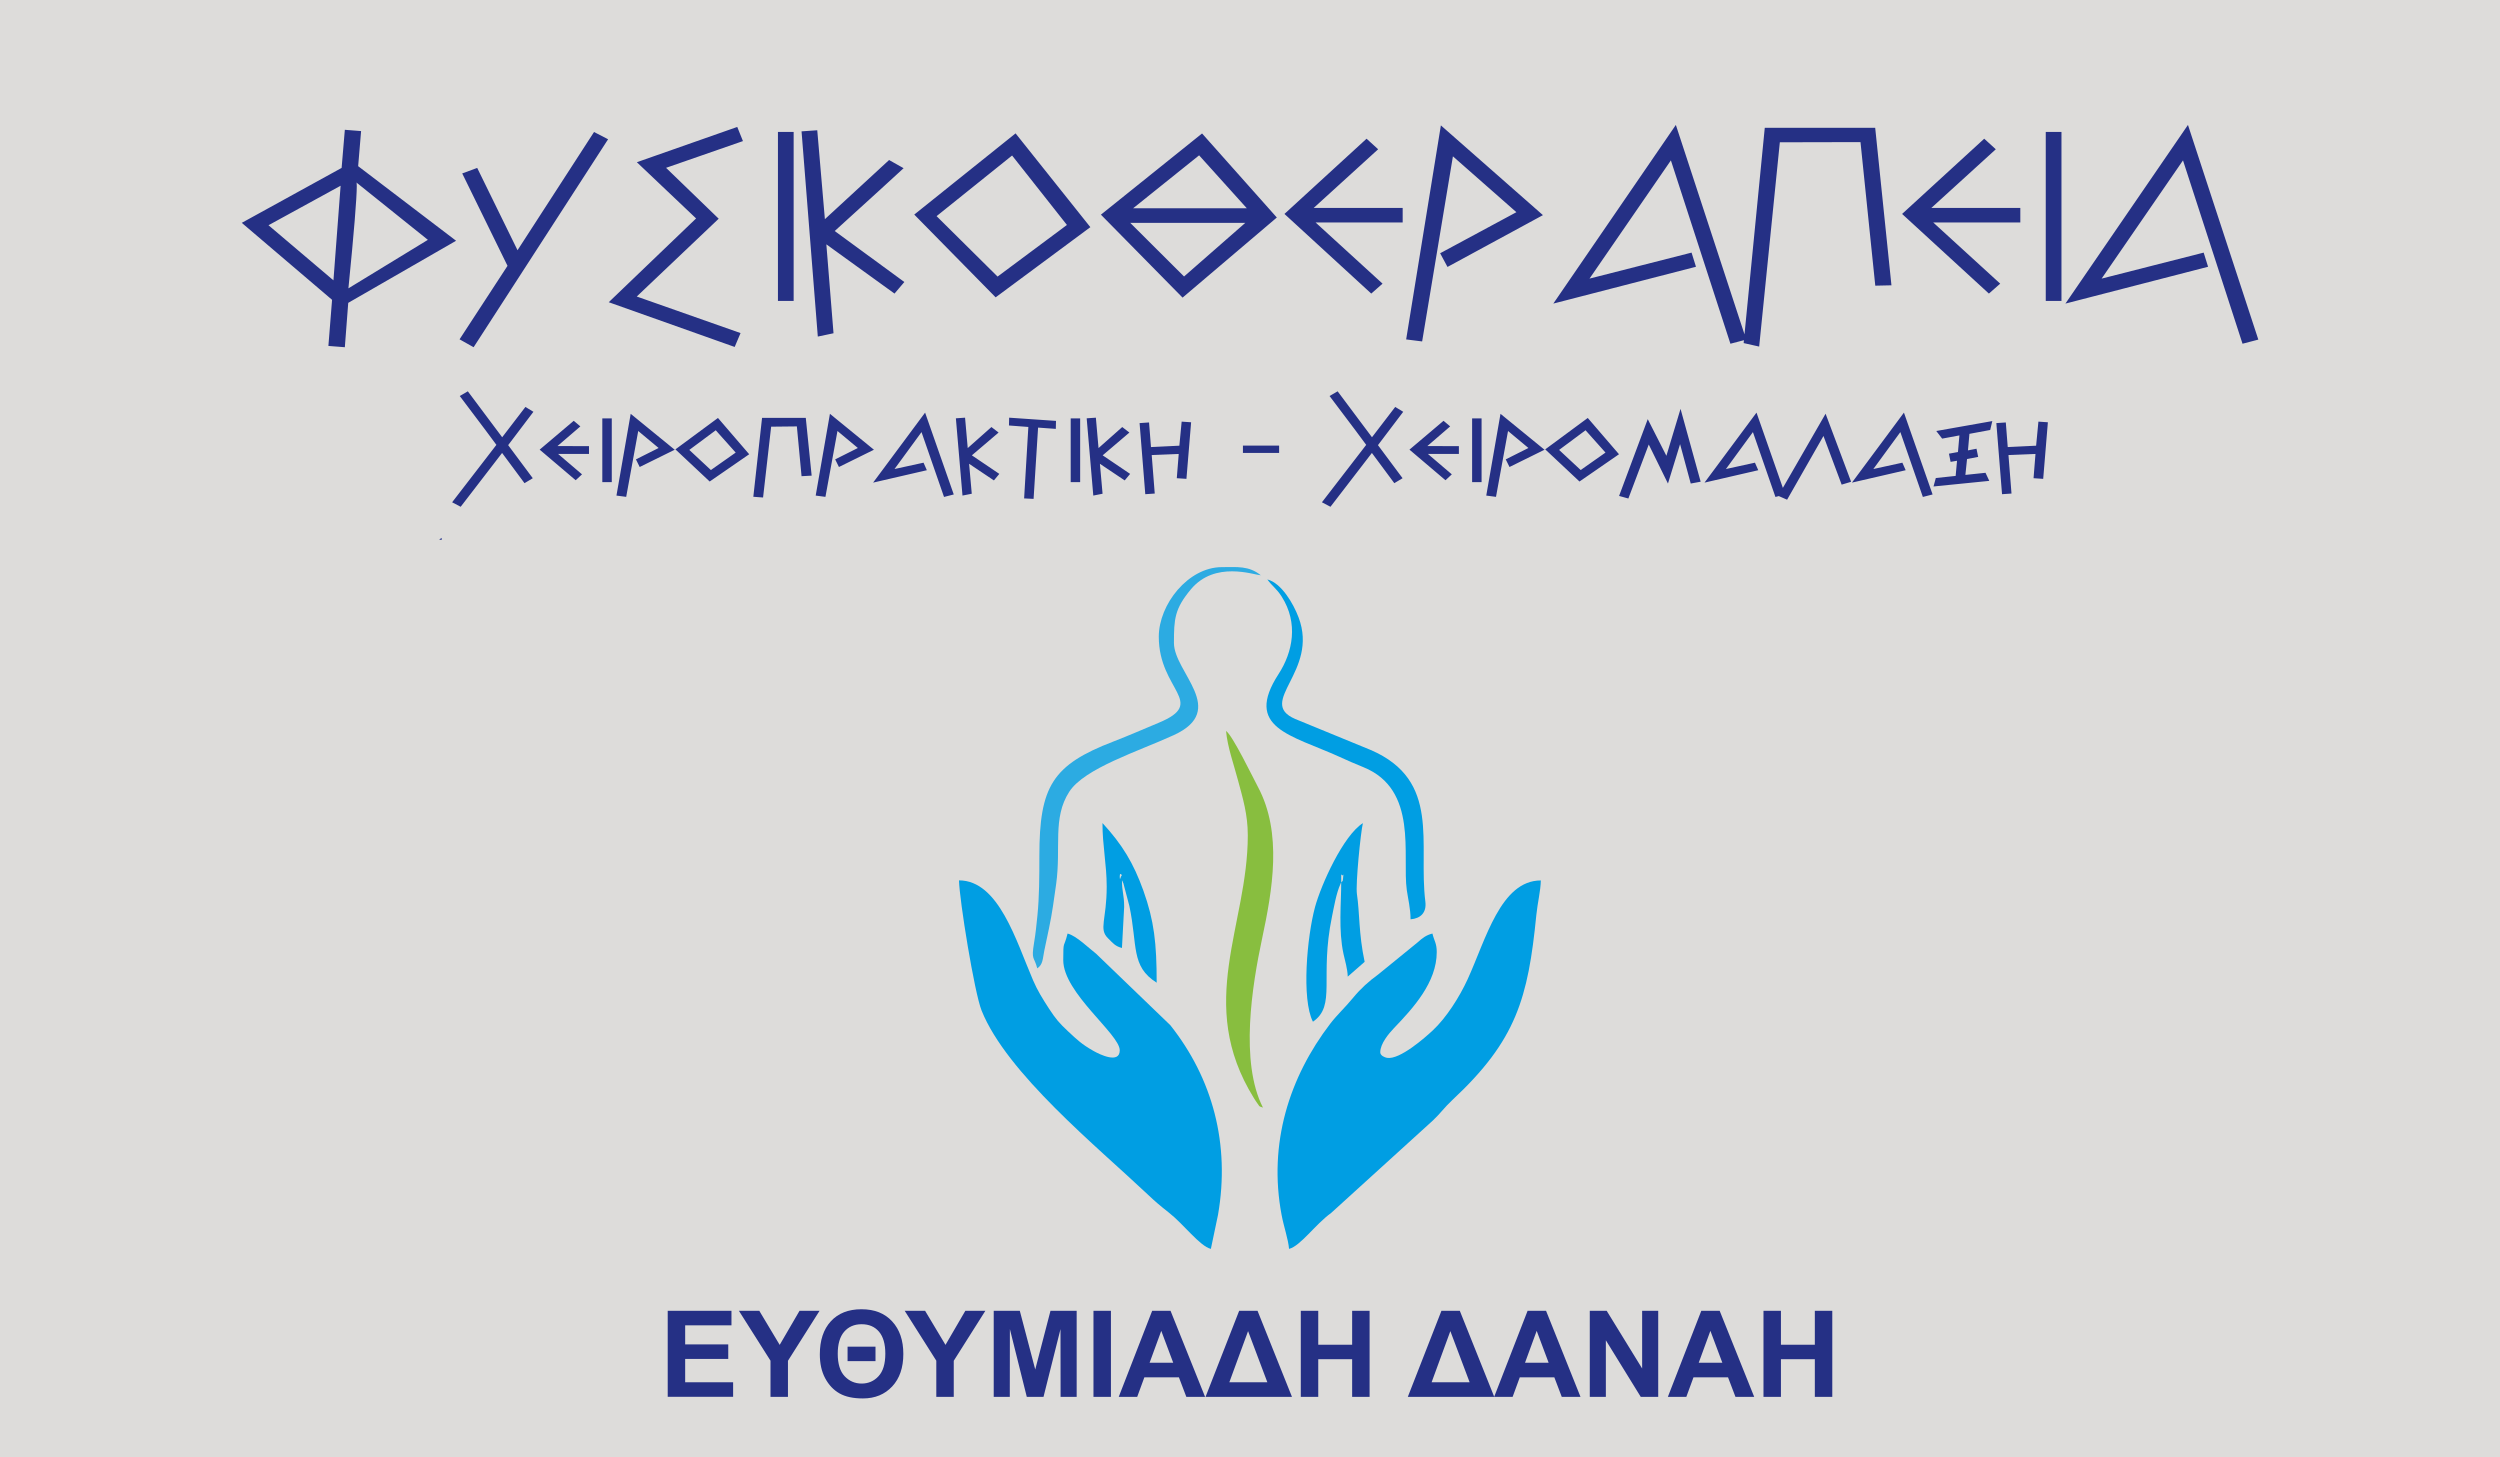 <?xml version="1.0" encoding="UTF-8"?> <svg xmlns="http://www.w3.org/2000/svg" xmlns:xlink="http://www.w3.org/1999/xlink" version="1.1" id="Layer_1" x="0px" y="0px" viewBox="0 0 272.16 158.63" style="enable-background:new 0 0 272.16 158.63;" xml:space="preserve"> <style type="text/css"> .st0{fill-rule:evenodd;clip-rule:evenodd;fill:#DDDCDA;} .st1{fill:#253085;} .st2{fill-rule:evenodd;clip-rule:evenodd;fill:#2CABE2;} .st3{fill-rule:evenodd;clip-rule:evenodd;fill:#88BE3F;} .st4{fill-rule:evenodd;clip-rule:evenodd;fill:#009EE3;} .st5{fill-rule:evenodd;clip-rule:evenodd;fill:#25338B;} </style> <rect class="st0" width="272.16" height="158.63"></rect> <path class="st1" d="M222.43,52.13l-1.05-0.07l0.21-2.64l-2.94,0.12l0.33,4.19l-1.03,0.07l-0.62-7.74l1.03-0.07l0.21,2.68l3.09-0.15 l0.25-2.62l1.03,0.07L222.43,52.13z M216.66,46.81l-2.26,0.42l-0.16,1.8l0.93-0.18l0.18,0.89l-1.21,0.23l-0.18,1.73l2.19-0.23 l0.41,0.88l-6.07,0.61l0.25-0.92l2.16-0.23l0.15-1.65l-0.7,0.12l-0.18-0.89l0.98-0.18l0.16-1.81l-1.88,0.35l-0.64-0.83l6.1-1.08 L216.66,46.81z M206.88,47.04l-2.94,4.02l3.16-0.69l0.36,0.82l-5.85,1.35l5.66-7.62l3.12,8.91l-1.06,0.27L206.88,47.04z M200.49,52.76l-1.98-5.3l-3.96,6.94l-0.96-0.42l5.15-8.94l2.78,7.41L200.49,52.76z M184.06,52.64l-1.16-4.29l-1.32,4.29l-2.09-4.25 l-2.22,5.88l-1.01-0.28l3.12-8.36l2.03,3.99l1.54-5.11l2.19,7.93L184.06,52.64z M174.78,49.27l-2.17-2.43l-2.88,2.14l2.35,2.19 L174.78,49.27z M171.95,52.42l-3.73-3.5l4.63-3.42l3.4,3.95L171.95,52.42z M164.33,50.84l-0.41-0.83l2.47-1.24l-2.22-1.85 l-1.31,7.17l-1.06-0.14l1.55-8.9l4.79,3.91L164.33,50.84z M160.26,52.49v-6.94h1.03v6.94H160.26z M155.45,49.42l2.6,2.22l-0.69,0.64 l-3.92-3.33l3.71-3.14l0.72,0.61l-2.48,2.14l3.43,0.01v0.85H155.45z M150.01,48.46l2.68,3.6l-0.9,0.54l-2.44-3.29l-4.51,5.86 l-0.93-0.49l4.82-6.25c-0.19-0.28-1.52-2.05-3.99-5.32l0.88-0.51l3.74,5l2.53-3.3l0.87,0.53L150.01,48.46z M190.83,47.04l-2.94,4.02 l3.16-0.69l0.36,0.82l-5.85,1.35l5.66-7.62l3.12,8.91l-1.06,0.27L190.83,47.04z M135.31,49.31v-0.8h3.94v0.8H135.31z M129.16,52.13 l-1.05-0.07l0.21-2.64l-2.94,0.12l0.33,4.19l-1.03,0.07l-0.62-7.74l1.03-0.07l0.21,2.68l3.09-0.15l0.25-2.62l1.03,0.07L129.16,52.13 z M122.44,52.3l-2.7-1.81l0.29,3.26l-1.01,0.2l-0.72-8.41l1-0.07l0.29,3.31l2.58-2.29l0.78,0.6l-2.91,2.48l2.99,2.02L122.44,52.3z M116.56,52.49v-6.94h1.03v6.94H116.56z M114.94,46.69l-1.93-0.14l-0.49,7.76l-1.03-0.05l0.46-7.78l-2.11-0.16l0.02-0.85l5.1,0.35 L114.94,46.69z M108.2,52.3l-2.7-1.81l0.29,3.26l-1.01,0.2l-0.72-8.41l1-0.07l0.29,3.31l2.58-2.29l0.78,0.6l-2.91,2.48l2.99,2.02 L108.2,52.3z M100.32,47.04l-2.94,4.02l3.16-0.69l0.36,0.82l-5.85,1.35l5.66-7.62l3.12,8.91l-1.06,0.27L100.32,47.04z M91.33,50.84 l-0.41-0.83l2.47-1.24l-2.22-1.85l-1.31,7.17l-1.06-0.14l1.55-8.9l4.79,3.91L91.33,50.84z M87.26,51.84l-0.51-5.42l-2.8,0.03 l-0.88,7.71l-1.06-0.08l0.95-8.59h4.76l0.64,6.29L87.26,51.84z M80.09,49.27l-2.17-2.43l-2.88,2.14l2.35,2.19L80.09,49.27z M77.26,52.42l-3.73-3.5l4.63-3.42l3.4,3.95L77.26,52.42z M69.64,50.84l-0.41-0.83l2.47-1.24l-2.22-1.85l-1.31,7.17l-1.06-0.14 l1.55-8.9l4.79,3.91L69.64,50.84z M65.57,52.49v-6.94h1.03v6.94H65.57z M60.76,49.42l2.6,2.22l-0.69,0.64l-3.92-3.33l3.71-3.14 l0.72,0.61l-2.49,2.14l3.43,0.01v0.85H60.76z M55.32,48.46l2.68,3.6l-0.9,0.54l-2.44-3.29l-4.51,5.86l-0.93-0.49l4.82-6.25 c-0.19-0.28-1.52-2.05-3.99-5.32l0.88-0.51l3.74,5l2.53-3.3l0.87,0.53L55.32,48.46z"></path> <path class="st1" d="M191.98,152.07v-9.37h1.9v3.69h3.69v-3.69h1.9v9.37h-1.9v-4.1h-3.69v4.1H191.98z M187.5,148.35l-1.3-3.47 l-1.27,3.47H187.5z M190.97,152.07h-2.04l-0.81-2.13h-3.76l-0.78,2.13h-2.01l3.64-9.37h2L190.97,152.07z M173.07,152.07v-9.37h1.84 l3.86,6.28v-6.28h1.75v9.37h-1.9l-3.8-6.16v6.16H173.07z M168.59,148.35l-1.3-3.47l-1.27,3.47H168.59z M172.06,152.07h-2.04 l-0.81-2.13h-3.76l-0.78,2.13h-2.01l3.64-9.37h2.01L172.06,152.07z M159.99,150.48l-2.1-5.57l-2.04,5.57H159.99z M162.67,152.07 h-9.41l3.66-9.37h2L162.67,152.07z M141.61,152.07v-9.37h1.9v3.69h3.69v-3.69h1.9v9.37h-1.9v-4.1h-3.69v4.1H141.61z M137.97,150.48 l-2.1-5.57l-2.04,5.57H137.97z M140.65,152.07h-9.41l3.66-9.37h2L140.65,152.07z M127.72,148.35l-1.3-3.47l-1.27,3.47H127.72z M131.19,152.07h-2.04l-0.81-2.13h-3.76l-0.78,2.13h-2.01l3.64-9.37h2L131.19,152.07z M119.04,152.07v-9.37h1.9v9.37H119.04z M108.18,152.07v-9.37h2.84l1.68,6.39l1.66-6.39h2.85v9.37h-1.75l-0.01-7.38l-1.85,7.38h-1.82l-1.84-7.38l-0.01,7.38H108.18z M101.93,152.07v-3.94l-3.44-5.43h2.22l2.22,3.71l2.16-3.71h2.18l-3.44,5.44v3.93H101.93z M92.27,148.18v-1.58h3.04v1.58H92.27z M91.2,147.38c0,1.09,0.25,1.91,0.75,2.44c0.5,0.53,1.12,0.8,1.85,0.8c0.72,0,1.34-0.26,1.83-0.79c0.5-0.53,0.75-1.35,0.75-2.47 c0-1.05-0.23-1.85-0.69-2.39c-0.46-0.54-1.09-0.81-1.89-0.81c-0.81,0-1.44,0.28-1.91,0.83C91.43,145.53,91.2,146.33,91.2,147.38z M89.25,147.44c0-1.53,0.4-2.73,1.2-3.6c0.8-0.87,1.91-1.31,3.33-1.31c1.43,0,2.54,0.44,3.35,1.33c0.81,0.88,1.21,2.06,1.21,3.54 c0,1.48-0.4,2.66-1.21,3.53c-0.81,0.87-1.87,1.31-3.19,1.31c-1.05,0-1.9-0.18-2.55-0.55c-0.65-0.37-1.17-0.92-1.56-1.65 S89.25,148.44,89.25,147.44z M83.88,152.07v-3.94l-3.44-5.43h2.22l2.22,3.71l2.16-3.71h2.18l-3.44,5.44v3.93H83.88z M72.69,152.07 v-9.37h6.94v1.58h-5.04v2.08h4.69v1.58h-4.69v2.54h5.22v1.58H72.69z"></path> <g> <path class="st2" d="M126.15,69.32c0,5.84,5.31,7.15,0,9.36c-1.65,0.69-3.25,1.39-4.93,2.04c-6.65,2.55-8.07,4.88-8.07,12.45 c0,2.34-0.01,4.46-0.21,6.48c-0.12,1.13-0.18,1.87-0.37,3c-0.32,1.95,0.01,1.43,0.35,2.77c0.63-0.43,0.58-1,0.77-1.95 c0.14-0.71,0.32-1.52,0.51-2.42c0.34-1.6,0.57-3.32,0.78-4.83c0.55-4-0.42-7.16,1.42-10.02c1.65-2.57,7.57-4.42,11.4-6.18 c5.94-2.74,0-6.81,0-10.03c0-2.63,0.08-3.72,1.85-5.84c2.61-3.12,6.8-1.58,7.61-1.52c-1.3-1.06-2.59-0.89-4.25-0.89 C129.34,61.75,126.15,65.8,126.15,69.32"></path> <path class="st3" d="M135.84,90.94c0,9.86-5.72,18.27,0.65,28.58c0.03,0.05,0.34,0.54,0.36,0.55c0.34,0.42,0.07,0.31,0.64,0.51 c-2.53-4.96-1.18-13.3-0.1-18.37c1.13-5.31,2.24-11.52-0.45-16.55c-0.58-1.09-2.75-5.59-3.47-6.09c0.16,1.78,0.88,3.75,1.32,5.44 C135.3,86.91,135.84,88.67,135.84,90.94"></path> <path class="st4" d="M150.26,114.56c0-0.95,0.94-2.05,1.48-2.62c2.12-2.21,4.67-4.99,4.67-8.3c0-0.96-0.28-1.21-0.47-2.01 c-0.69,0.17-1.11,0.51-1.6,0.95l-4.31,3.51c-1,0.72-1.92,1.55-2.74,2.55c-0.85,1.04-1.69,1.79-2.47,2.8 c-4.46,5.83-6.77,13.04-5.3,20.83c0.23,1.24,0.72,2.62,0.81,3.69c1.25-0.32,2.83-2.64,4.59-3.92l11.07-10.06 c0.83-0.78,1.25-1.42,2.12-2.23c6.96-6.49,8.24-11.06,9.14-20.13c0.13-1.32,0.47-2.64,0.49-3.77c-4.37,0-5.99,6.44-7.97,10.76 c-0.89,1.94-2.32,4.19-3.79,5.56c-0.8,0.75-3.61,3.24-4.99,2.99C150.75,115.12,150.26,114.92,150.26,114.56"></path> <path class="st4" d="M131.82,135.96l0.78-3.72c1.33-7.67-0.58-14.82-5.2-20.64l-8.07-7.77c-0.81-0.62-2.15-1.96-3.11-2.2 c-0.41,1.67-0.47,0.62-0.47,2.9c0,3.57,6.15,8.05,6.15,9.81c0,1.52-2.2,0.45-2.89,0.05c-1.26-0.72-1.72-1.17-2.73-2.11 c-0.98-0.92-1.33-1.33-2.09-2.49c-0.68-1.05-1.25-1.96-1.72-3.06c-1.84-4.26-3.73-10.89-8.07-10.89 c0.05,2.16,1.67,12.19,2.46,14.17c2.73,6.82,12.6,14.84,18.04,19.98c0.91,0.86,1.35,1.23,2.35,2.02 C128.85,133.26,130.61,135.66,131.82,135.96"></path> <path class="st4" d="M137.97,63.08c0.51,0.72,0.99,0.97,1.56,1.87c1.84,2.89,1.21,6.04-0.34,8.43c-3.81,5.88,1.34,6.61,6.65,9.02 c1,0.45,1.52,0.69,2.59,1.12c6,2.43,4.2,9.64,4.72,13.38c0.13,0.92,0.41,2.02,0.41,3.18c1.1-0.09,1.76-0.73,1.61-1.93 c-0.79-6.31,1.75-13.17-5.94-16.5L141,78.27c-4.26-1.84,2.6-5.16,0.37-11.05C140.81,65.72,139.5,63.47,137.97,63.08"></path> <path class="st4" d="M146.01,96.07c0,2.27-0.31,5.23,0.25,7.78c0.16,0.72,0.44,1.64,0.46,2.47l1.84-1.61 c-0.66-3.1-0.53-5.33-0.84-7.37c-0.16-1.08,0.41-6.76,0.65-7.73c-2.14,1.35-4.54,6.68-5.21,9.13c-0.87,3.21-1.49,10.02-0.23,12.49 c2.57-1.78,0.7-4.78,2.07-11.42c0.22-1.05,0.46-2.55,0.93-3.58C145.94,96.18,145.97,96.11,146.01,96.07 M146.01,96.07v-0.89 c0.28,0.42,0.27-0.5,0.2,0.45C146.16,96.1,146.17,95.82,146.01,96.07"></path> <path class="st4" d="M120.48,96.51c0,3.66-0.9,4.62,0.15,5.64c0.51,0.5,0.76,0.86,1.51,1.05l0.24-4.46c0-1.36-0.24-1.63-0.24-2.9 c0.03,0.05,0.07,0.07,0.08,0.15c0.01,0.08,0.06,0.12,0.07,0.15l0.66,2.5c0.91,4.3,0.13,6.55,2.97,8.34c0-4.33-0.28-6.74-1.44-10 c-1.09-3.04-2.3-5.03-4.46-7.38C120.01,92,120.48,94.11,120.48,96.51 M121.9,95.4c0-0.57,0.37-0.04,0.14,0 C122.03,95.4,121.9,96.02,121.9,95.4z"></path> </g> <polygon class="st5" points="48.08,58.78 48.08,58.55 47.81,58.74 "></polygon> <path class="st1" d="M244.13,37.42l-6.48-19.96l-8.86,12.87l11.11-2.83l0.48,1.54l-15.53,4.01l13.34-19.45l7.66,23.37L244.13,37.42z M222.71,32.76v-18.4h1.71v18.4H222.71z M210.47,24.23l7.28,6.65l-1.23,1.08l-9.45-8.67l8.94-8.19l1.26,1.15l-7.02,6.39h9.69v1.58 H210.47z M204.15,31.1l-1.61-15.63l-8.78,0.02l-2.25,22.24l-1.69-0.38l2.3-23.44h12.02l1.77,17.15L204.15,31.1z M188.38,37.42 l-6.48-19.96l-8.86,12.87l11.11-2.83l0.48,1.54l-15.53,4.01l13.34-19.45l7.66,23.37L188.38,37.42z M157.58,29.06l-0.8-1.49l8.3-4.47 l-6.91-6.08l-3.35,20.15l-1.74-0.22l3.78-23.3l11.11,9.77L157.58,29.06z M143.23,24.23l7.28,6.65l-1.23,1.08l-9.45-8.67l8.94-8.19 l1.26,1.15l-7.02,6.39h9.69v1.58H143.23z M123.04,24.26l5.86,5.84l6.67-5.84H123.04z M130.54,16.91l-7.18,5.76h12.37L130.54,16.91z M128.74,32.4l-8.89-9.03l11.01-8.84l8.14,9.15L128.74,32.4z M110.18,16.93l-8.22,6.6l6.64,6.58l7.55-5.62L110.18,16.93z M108.39,32.37l-8.86-9.01l11.03-8.84l8.14,10.21L108.39,32.37z M97.38,31.96l-7.42-5.36l0.78,9.68l-1.71,0.36l-1.77-22.34 l1.71-0.12l0.83,9.68l6.99-6.44l1.58,0.89c-1.04,0.96-3.53,3.24-7.5,6.84l7.58,5.55L97.38,31.96z M84.69,32.76v-18.4h1.71v18.4 H84.69z M72.51,18.27l5.73,5.54l-8.92,8.47l11.3,3.98l-0.64,1.51L66.27,32.9l9.51-9.12l-6.45-6.12l10.93-3.84l0.62,1.54L72.51,18.27 z M51.56,37.8l-1.53-0.86l5.22-8l-4.93-10.06l1.63-0.6l4.39,8.96l8.33-12.87l1.53,0.79L51.56,37.8z M29.23,24.52l7.07,6l0.78-10.3 L29.23,24.52z M38.79,19.86c0.04,0.03,0.05,0.17,0.05,0.41c0,1.28-0.3,4.99-0.91,11.12l8.65-5.28L38.79,19.86z M37.91,32.97 l-0.37,4.83l-1.79-0.14l0.4-5.02l-9.83-8.38l10.87-5.98l0.35-4.15l1.77,0.14l-0.32,3.82l10.66,8.12L37.91,32.97z"></path> </svg> 